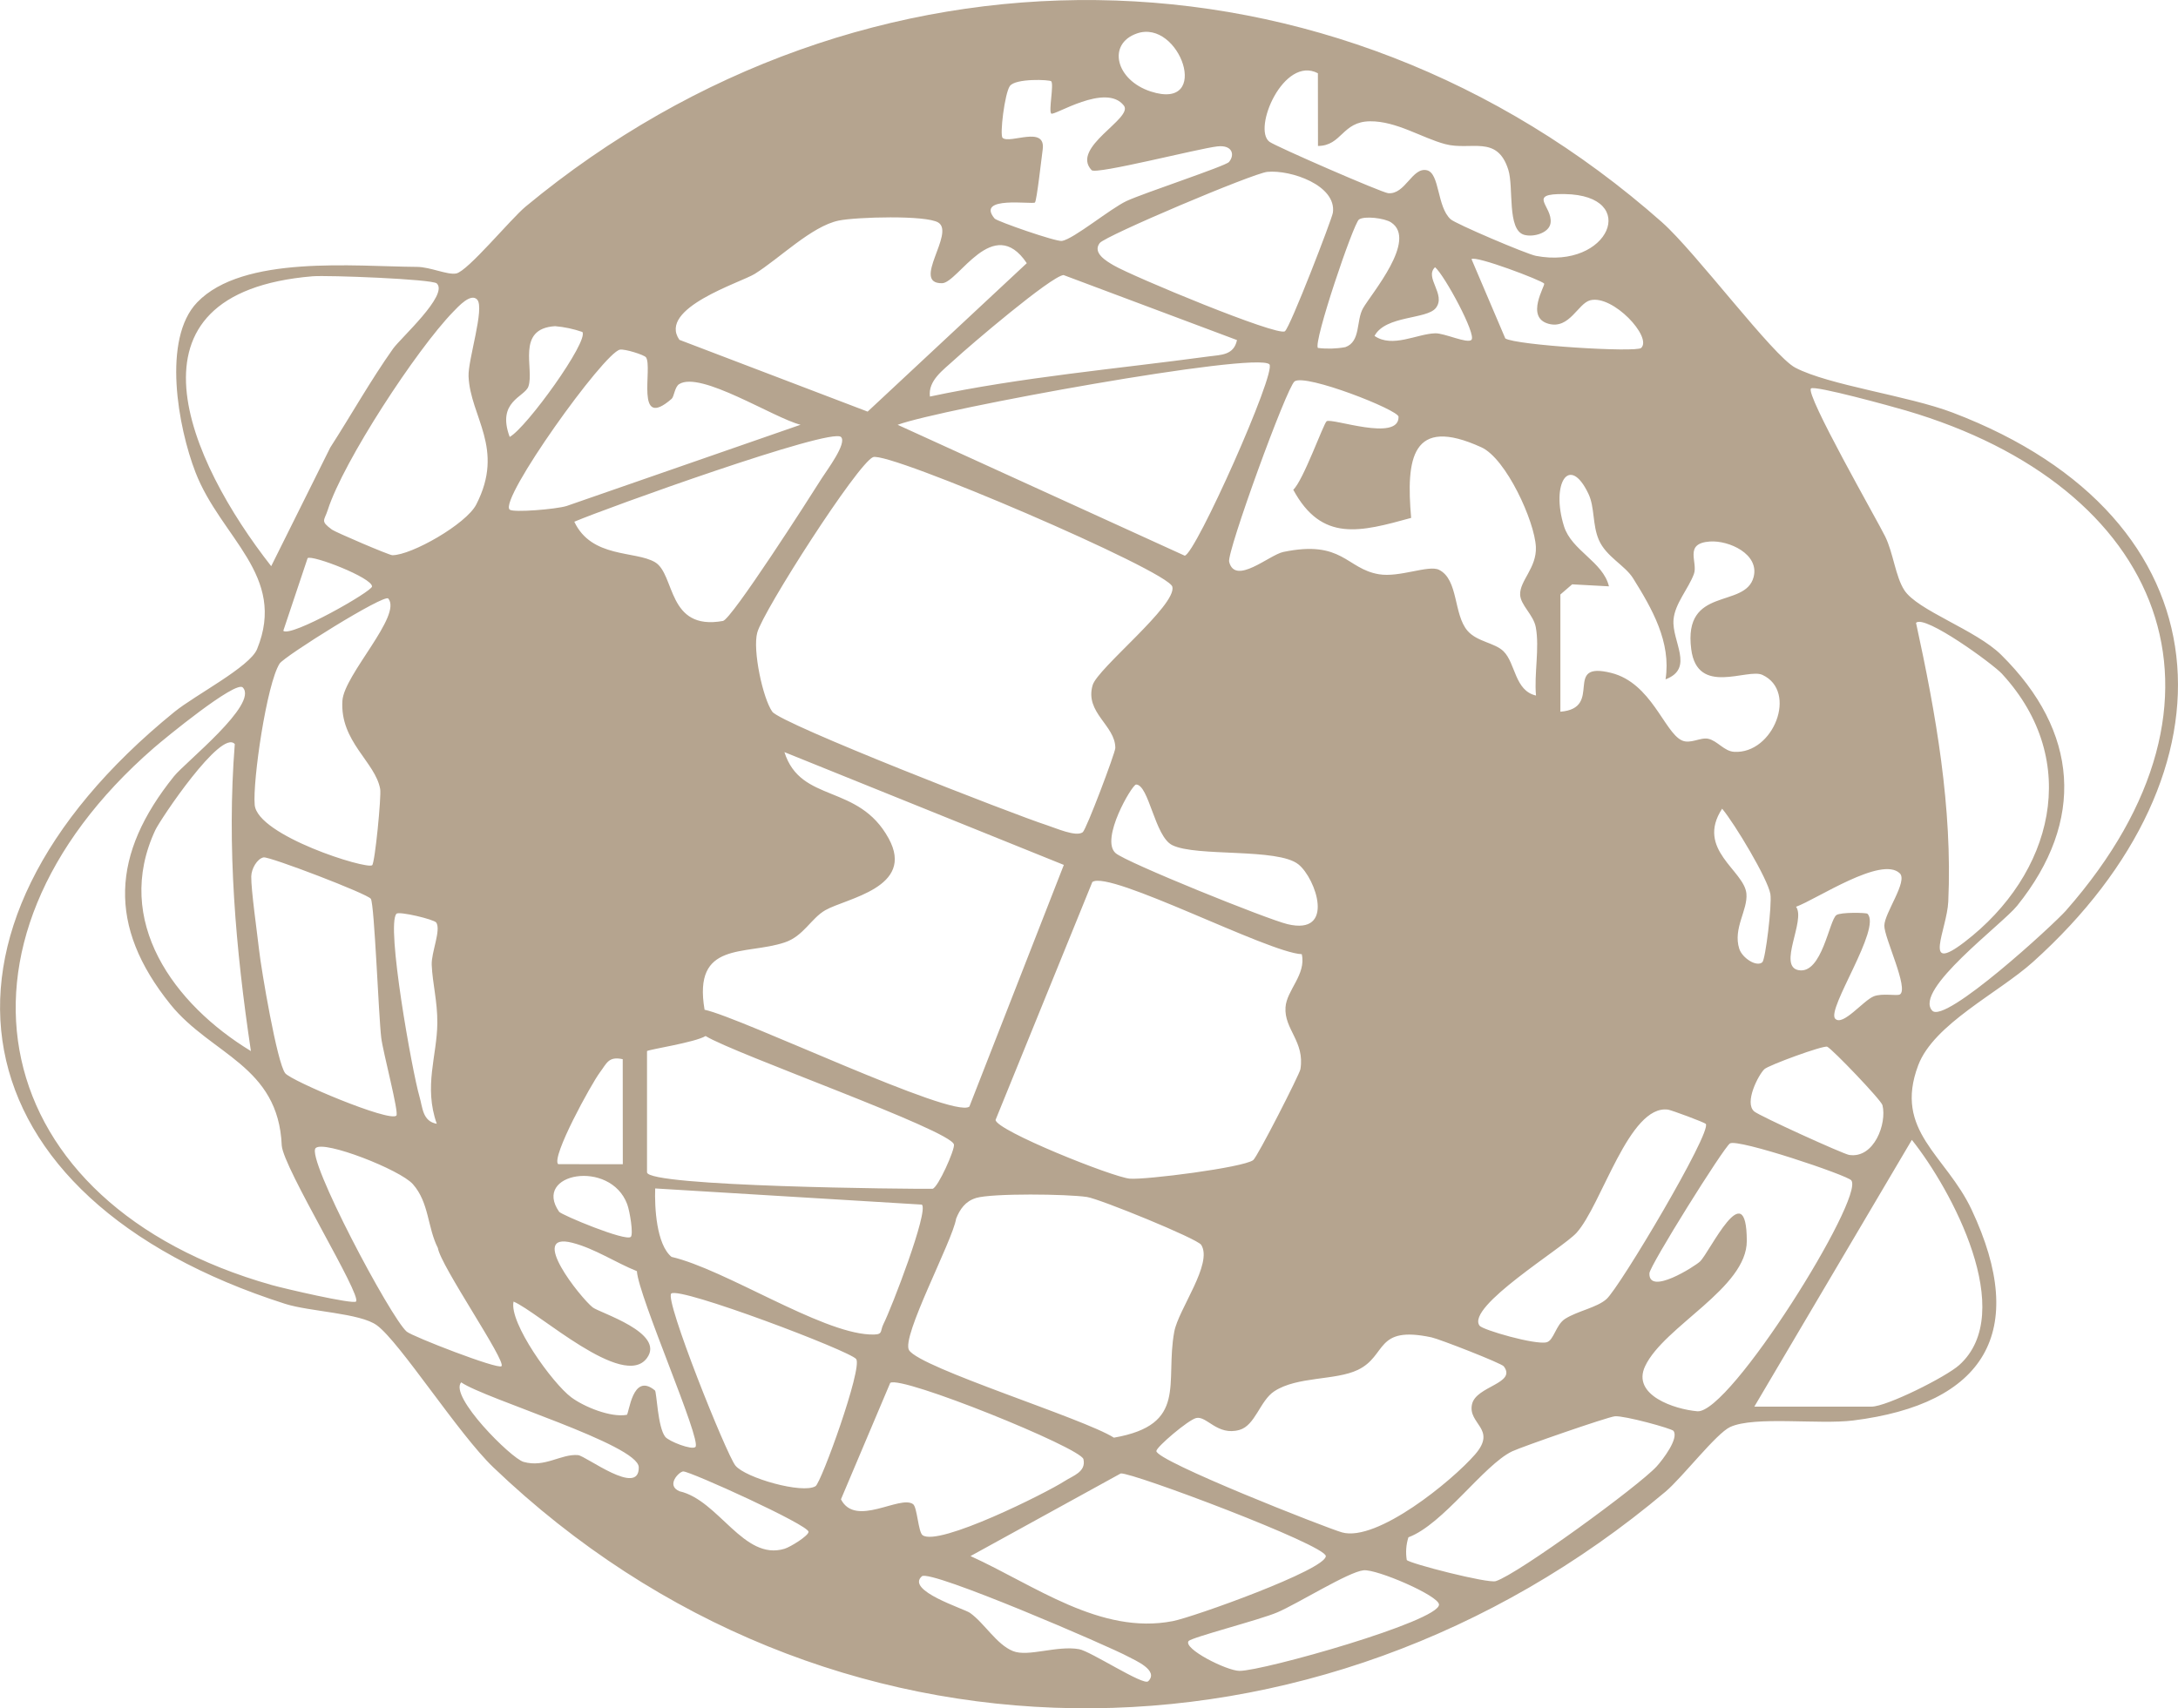 <?xml version="1.0" encoding="UTF-8"?><svg id="Layer_2" xmlns="http://www.w3.org/2000/svg" viewBox="0 0 511.97 401.66"><defs><style>.cls-1{fill:#b5a48f;}</style></defs><g id="Layer_1-2"><path id="Path_91" class="cls-1" d="M390.7,52.28c7.86,6.95,26.08,31.44,31.31,34.17,7.96,4.16,26.4,6.55,36.95,10.55,65.47,24.88,68.52,84.58,18.92,129.18-8.12,7.3-23.31,14.57-26.98,24.3-5.83,15.47,6.51,21.09,12.55,33.93,13.55,28.81,3.04,45.72-27.85,49.58-8.03,1-23.14-1.09-28.88,1.52-3.27,1.49-11.26,11.87-15.2,15.2-81.6,68.73-197.51,68.98-275.55-5.7-8.22-7.87-21.99-29.47-27.39-33.41-3.96-2.89-15.72-3.18-21.56-5.04-77.98-24.93-89.54-87.56-26.02-139.18,4.87-3.96,17.72-10.57,19.43-14.76,7.09-17.34-8.5-26.12-14.48-41.58-4.08-10.54-7.9-31.31.4-39.95,10.77-11.2,36.93-8.44,51.68-8.34,3.11.02,7.14,1.94,9.2,1.55,2.71-.51,12.81-12.81,16.34-15.74,79.5-65.83,189.62-64.85,267.14,3.72M267.23,7.87c-7.03,2.46-4.96,10.97,3.27,13.64,14.45,4.69,6.84-17.18-3.27-13.64M309.78,17.22c-8.01-4.21-15.44,13.11-11.37,16.12,1.49,1.1,26.37,11.94,27.89,12.08,4.04.39,5.64-6.19,9.11-5.39,3.04.7,2.34,8.6,5.59,11.53,1.19,1.08,17.82,8.17,20.04,8.6,17.25,3.3,24.6-14.24,6.78-14.53-9.15-.15-2.78,2.79-3.34,6.82-.33,2.35-4.04,3.38-6.21,2.76-4.07-1.17-2.41-11.15-3.72-15.29-2.63-8.34-8.79-4.41-14.86-6.04-5.48-1.47-11.45-5.42-17.64-5.36-6.59.06-6.61,5.76-12.24,5.8l-.02-17.1ZM247.09,19.11c-.31-.38-8.37-.75-9.71,1.12-1.2,1.67-2.43,11.55-1.7,12.19,1.69,1.5,10.2-3.03,9.42,2.72-.3,2.22-1.39,12.01-1.82,12.47-.51.53-14.04-1.66-9.48,3.78.54.64,14.43,5.49,15.83,5.26,2.75-.45,11.36-7.59,15.17-9.38,3.99-1.87,23.26-8.2,24.09-9.18,1.43-1.7.8-4.05-2.71-3.67-4.33.47-28.54,6.69-29.58,5.59-5.04-5.33,9.89-12.19,7.58-15.18-4.23-5.47-16.47,2.54-17.08,1.87-.64-.7.67-6.8,0-7.61M302.03,77.89c1.23-.87,11.06-26.38,11.28-27.87.91-6.41-9.84-10.14-15.41-9.61-3.35.32-38.11,15.04-39.4,16.74-1.76,2.32,1.59,4.25,3.28,5.24,4.46,2.61,38.48,16.75,40.25,15.5M159.7,79.9l44.25,16.88,37.41-34.9c-7.89-11.77-16.13,4.66-19.92,4.71-7.31.11,3.14-11.81-.89-14.27-2.9-1.78-19.27-1.3-23.38-.46-6.38,1.31-13.92,8.9-19.76,12.54-3.27,2.03-22.88,8.06-17.71,15.5M309.8,81.81c2.14.26,4.31.2,6.44-.19,3.67-1.31,2.5-6.23,4.16-9.14,1.98-3.48,12.86-16.09,6.59-20.19-1.56-1.02-6.25-1.57-7.54-.68-1.31.91-10.83,29.03-9.65,30.21M362.98,66.68c-.52-.74-16.14-6.67-17.08-5.75l7.94,18.64c2.52,1.62,30.78,3.35,31.94,2.24,2.66-2.55-6.65-12.55-11.97-11.21-2.89.73-4.88,6.91-9.84,5.52-5.49-1.54-.69-9.01-.99-9.44M345.88,79.91c1.26-1.18-6.34-15.23-8.55-17.08-2.59,2.43,2.68,6.4.18,9.59-2.13,2.71-11.81,1.7-14.41,6.56,4.21,2.92,10.01-.5,14.26-.61,2.21-.06,7.52,2.49,8.53,1.54M102.68,66.64c-1.05-1.02-25.74-1.97-29.22-1.68-46.83,3.93-29.03,43.53-9.71,68.16l13.88-27.89c4.97-7.72,9.45-15.74,14.76-23.24,1.72-2.44,13.1-12.63,10.29-15.34M290.78,79.96l-40.78-15.29c-2.96.29-22.14,16.66-25.75,20-2.45,2.27-6.14,4.78-5.66,8.57,21.66-4.6,43.67-6.47,65.59-9.44,2.85-.38,5.84-.26,6.59-3.83M112.18,70.45c-1.51-1.64-4.42,1.6-5.66,2.87-8.58,8.84-25.8,35.1-29.47,46.57-.82,2.56-1.83,2.57.99,4.64.82.6,13.41,6,14.18,6.01,4.48.02,17.34-7.3,19.72-11.9,6.82-13.24-1.41-20.6-1.8-30.17-.16-3.83,3.85-16.04,2.03-18.02M136.88,78.05c-2.07-.72-4.22-1.17-6.4-1.36-9.32.57-4.8,10.06-6.28,14.2-.89,2.49-7.51,3.46-4.39,11.84,3.97-2.16,18.65-22.56,17.08-24.68M151.84,84.01c-.42-.58-4.97-2.01-6.11-1.8-3.76.69-28.49,35.23-25.93,37.61.8.75,10.92-.08,13.39-.85l54.99-19.1c-6.35-1.61-23.52-12.74-28.54-9.55-1.05.67-1.17,2.94-1.77,3.46-8.76,7.61-4.36-7.45-6.03-9.78M298.38,85.65c-3.23-3.03-77.41,10.52-87.38,14.23l67.48,30.77c2.51-.26,21.7-43.3,19.9-45M311.84,99.05c1.19-.87,17.03,4.93,16.91-1.06-.03-1.61-21.84-10.18-24.44-8.32-1.84,1.32-15.95,40.12-15.38,42.42,1.41,5.64,9.48-1.64,12.72-2.31,13.97-2.91,14.78,3.95,22.48,5.24,4.86.82,11.69-2.26,14.14-1.04,4.59,2.29,3.36,10.46,6.69,14.33,2.25,2.61,6.42,2.8,8.47,4.83,2.85,2.82,2.6,9.25,7.63,10.4-.47-5.12.86-11.13-.05-16.06-.55-2.96-3.59-5.18-3.68-7.67-.12-3.27,3.92-6.3,3.7-11.21-.27-6.02-6.99-20.78-12.81-23.43-16.44-7.5-17.72,2.68-16.51,16.6-11.93,3.28-20.99,5.8-27.71-6.62,2.35-2.16,7.12-15.57,7.84-16.1M485.69,214.03c43.87-49.94,22.64-99.79-37.65-117.5-3.24-.95-21.51-5.99-22.34-5.19-1.4,1.35,15.57,30.98,17.44,34.8,1.92,3.92,2.4,9.36,4.49,12.61,3.08,4.79,16.83,9.33,22.78,15.22,18.24,18.03,19.83,38.99,3.75,58.99-3.55,4.41-24.45,19.83-19.96,24.67,3,3.24,28.6-20.3,31.49-23.59M197.68,102.74c-2.37-2.28-55.34,16.79-62.68,19.93,4.08,8.64,14.35,6.77,18.98,9.52,4.77,2.84,2.79,16.18,15.96,13.81,2.02-.36,20.34-28.94,23.23-33.55,1.16-1.84,6.03-8.27,4.51-9.72M254.5,195.69c.86-.62,7.67-18.74,7.67-19.81.02-5.35-7.23-8.3-5.33-14.78,1.17-3.98,19.79-18.77,18.74-23.14-.89-3.74-66.84-32-70.37-30.47-3.69,1.6-25.76,36.04-27.2,41.23-1.14,4.1,1.31,15.48,3.52,18.61,2.02,2.85,57.06,24.29,64.52,26.68,2.12.68,6.85,2.82,8.44,1.68M366.79,139.79v27.55c10.32-.82.36-12.03,11.96-9.12,9.42,2.36,12.46,13.89,16.56,15.85,2.03.97,4.4-.79,6.27-.36,2.13.48,3.71,2.92,6.05,3.06,9.22.56,15.04-14.21,6.65-18.09-3.54-1.64-15.29,5.09-16.73-6.02-1.96-15.01,12.68-9.43,14.66-16.98,1.42-5.42-5.83-8.67-10.27-8.36-6.27.44-2.71,4.92-3.78,7.69-1.36,3.55-4.43,6.9-4.77,10.64-.47,5.14,5.01,11.48-1.88,14.08,1.36-8.74-3.18-16.64-7.62-23.75-1.92-3.08-6.35-5.08-8.06-9.04-1.54-3.56-.93-7.67-2.45-10.85-4.52-9.46-8.86-2.33-5.74,7.64,1.8,5.77,9.16,8.31,10.57,14.13l-8.65-.47-2.77,2.39ZM66.59,148.32c1.82,1.58,20.86-9.26,20.86-10.43.01-2.07-14.03-7.48-15.14-6.66l-5.72,17.09ZM87.48,203.44c.67-.6,2.18-16.24,1.89-17.9-1.11-6.38-9.51-11.17-8.88-20.8.4-6.1,14.1-20.03,10.78-24.01-.95-1.14-24.44,13.58-25.54,15.29-3.03,4.73-6.36,27.55-5.86,33.22.63,7.26,26.41,15.27,27.61,14.19M470.64,158.47c-2.19-2.38-18.24-14.06-20.25-12.03,4.68,21.44,8.58,43.47,7.58,65.53-.3,6.63-6.22,17.21,3.82,9.52,20.75-15.89,27.68-42.52,8.84-63.02M57.08,161.64c-1.67-1.74-18.5,12.11-20.92,14.21-52.87,45.96-39.44,107.3,27.68,126.28,2.89.82,19.1,4.59,19.84,3.89,1.48-1.4-17.06-31.36-17.45-36.68-.78-18.84-16.6-21.33-26.16-33.18-14.86-18.44-13.85-35.38.84-53.65,2.66-3.3,19.9-16.96,16.16-20.87M55.18,174.94c-3.18-3.64-17.52,17.76-18.68,20.25-9.95,21.33,4.36,40.94,22.48,51.94-3.58-23.97-5.7-47.99-3.79-72.19M227.86,260.2l22.21-56.84-65.68-26.52c3.84,12.13,17.38,7.28,24.5,20.29,6.34,11.58-9.96,14.06-14.89,16.88-3.36,1.93-5.11,6.09-9.53,7.57-9.3,3.12-21.63-.47-18.85,15.83,8.78,1.89,58.25,25.65,62.23,22.79M267.04,184.47c-.92,0-8.5,12.88-4.8,16.12,2.48,2.18,35.62,15.56,40.4,16.7,11.35,2.72,6.69-10.74,2.58-14.05-4.88-3.93-24-1.71-29.67-4.53-4.13-2.05-5.47-14.24-8.51-14.25M414.27,226.23c.73-.67,2.3-13.55,1.88-16.03-.61-3.57-8.39-16.55-11.34-20.06-6.27,9.62,5.21,14.49,5.71,19.97.35,3.89-3.19,8.15-1.69,12.94.7,2.22,4.11,4.4,5.45,3.18M87.17,211.33c-.71-1.15-23.9-10.02-25.22-9.74-1.52.33-2.85,2.66-2.89,4.48-.05,3.14,1.37,13.1,1.84,17.28.52,4.69,4.24,26.63,6.15,29,1.47,1.83,24.48,11.54,26.12,9.96.67-.65-3.15-14.94-3.55-18.28-.63-5.16-1.59-31.31-2.45-32.71M446.57,205.34c-4.3-4.18-19.52,6.09-24.38,7.86,2.33,3.2-4.45,14.08.66,14.92,5.46.9,7.12-11.79,8.83-12.97,1.02-.71,7.03-.57,7.29-.31,3.4,3.38-9.68,22.46-7.58,24.68,1.76,1.87,6.61-4.28,9.06-5.26,1.99-.8,5.46-.04,6.14-.44,2.2-1.3-3.7-13.35-3.65-16.19.05-3.01,5.57-10.4,3.63-12.3M305.99,224.35c-7.84-.31-45.18-19.86-49.22-16.97l-22.75,55.94c.2,2.52,27.56,13.48,31.56,13.81,3.68.31,26.6-2.59,29-4.36.97-.71,10.9-20.17,11.1-21.37,1.08-6.53-3.86-9.37-3.5-14.58.28-4.03,4.9-7.69,3.82-12.47M102.54,216.91c-.5-.74-8.72-2.7-9.34-2.07-2.51,2.56,3.69,37.15,5.41,43.02.75,2.56.7,5.78,4.06,6.37-3.12-8.81.07-15.97.13-23.69.04-5.11-1.13-9.28-1.32-13.68-.12-2.92,2.25-8.19,1.06-9.96M152.09,247.13v28.5c0,3.37,61.97,3.96,67.13,3.88,1.3-.31,5.27-9.24,5.02-10.41-.72-3.37-51.64-21.33-58.38-25.51-2.48,1.51-13.19,3.13-13.77,3.54M414.74,251.39c-1.4,1.33-4.79,7.88-2.39,9.93,1.25,1.07,20.9,10.01,22.31,10.23,5.88.92,8.92-7.41,7.84-11.7-.31-1.22-11.83-13.23-12.98-13.74-.86-.39-13.79,4.34-14.78,5.28M146.38,249.04c-3.37-.74-3.76.98-5.39,3.14-1.96,2.61-11.47,19.88-9.79,21.54l15.2.02-.02-24.7ZM400.98,264.27c-.28-.38-8.11-3.26-8.87-3.37-9.17-1.26-15.58,22.39-21.53,28.97-3.26,3.6-26.04,17.36-22.79,21.83.72.99,13.11,4.57,15.76,3.9,1.71-.43,2.16-4.13,4.36-5.52,2.97-1.87,7.45-2.62,9.71-4.63,3.14-2.78,24.8-39.26,23.35-41.19M435.19,277.54c-.91-1.21-26.71-9.88-28.54-8.69-1.51.98-18.85,28.72-18.93,30.52-.23,5.35,10.72-1.65,11.89-2.76,2.3-2.2,10.95-20.84,11-4.86.04,11.13-19.47,20.06-23.9,29.47-3.22,6.83,6.96,10.14,12.27,10.6,7.66.66,39.29-50.16,36.21-54.27M412.38,330.73h27.55c3.55,0,17.51-6.98,20.62-9.78,13.73-12.34-1.8-41.24-11.14-52.94l-37.03,62.72ZM117.88,321.22c1.2-1.15-14.3-23.58-14.95-27.78-2.48-4.89-2.04-10.68-5.88-15.02-2.99-3.39-20.89-10.39-22.85-8.48-2.35,2.29,17.67,39.99,21.41,43.16,1.36,1.15,21.42,8.94,22.27,8.12M148.28,290.82c.64-.67-.22-6-.85-7.69-3.98-10.65-22.36-7.35-16,1.78.51.73,15.72,7.08,16.85,5.9M216.7,283.23l-62.69-3.8c-.16,4.44.29,13.15,3.84,16.09,12.58,2.94,34.76,17.65,46.53,18.24,3.45.17,2.33-.57,3.32-2.52,1.81-3.55,10.66-26.5,9-28.01M229.4,281.69c-2.44.73-3.77,2.61-4.65,4.85-.85,5.26-12.99,27.87-11.06,30.92,2.68,4.22,41.08,16.05,48.15,20.57,17.52-3.06,11.95-12.84,14.19-24.92.97-5.26,9.14-16,6.33-20.42-.92-1.45-23.82-10.79-26.84-11.25-4.6-.7-22.24-.92-26.13.24M149.72,298.88c-5.05-2.02-9.89-5.32-15.21-6.68-10.48-2.67,1.93,12.89,4.79,15.18,1.64,1.31,17.14,5.95,12.78,11.92-5.52,7.57-25.5-10.78-31.36-13.27-1.11,4.98,9.18,19.26,13.58,22.52,3.04,2.25,9.25,4.78,13.02,4.11.57-.1,1.28-10.17,6.63-5.74.43.36.63,8.61,2.42,10.9.84,1.07,6.29,3.2,7.1,2.39,1.54-1.54-13.4-35.38-13.76-41.34M201.26,319.55c-1.35-1.89-41.46-17.09-43.47-15.41-1.65,1.39,12.98,37.86,15.08,40.45,2.35,2.9,15.8,6.73,18.84,4.84,1.34-.84,11.08-27.74,9.55-29.89M353.48,321.25c-.56-.73-15.09-6.4-16.99-6.81-13.34-2.83-10.36,4.31-17.29,7.64-5.29,2.55-14.24,1.48-19.66,5.04-3.36,2.2-4.47,8.03-8.17,9.08-5.22,1.49-7.71-3.38-10.19-2.79-1.87.44-9.35,6.81-9.36,7.76,0,2.38,40.01,18.11,43.64,19.13,8.2,2.3,25.8-12.04,31.27-18.32,5.28-6.08-1.81-7.13-.7-11.86,1-4.24,10.54-4.82,7.45-8.87M108.41,325.02c-2.9,3.27,11.76,17.88,14.65,18.7,5.04,1.43,8.81-1.93,12.81-1.59,1.83.15,14.43,9.91,14.28,2.84-.12-5.31-36.2-16.07-41.74-19.95M216.87,360.96c3.78,2.71,29.04-9.9,33.45-12.76,1.85-1.2,5.04-2.13,4.36-5.11-.61-2.68-42.89-19.79-45.42-17.94l-11.58,27.37c3.4,6.69,13.87-1.08,16.95,1.14.98.7,1.21,6.57,2.24,7.3M393.39,336.44c-.42-.57-11.6-3.64-13.79-3.44-1.72.16-21.87,7.16-24.14,8.24-6.67,3.18-16.25,17.21-24.39,20.21-.55,1.73-.68,3.55-.39,5.34.69.84,19.08,5.56,20.93,4.97,5.24-1.66,33.63-22.4,37.8-26.96,1.53-1.68,5.26-6.62,3.97-8.36M160.63,345.96c-.95,0-4.21,3.28-.9,4.67,9.25,2.1,15.09,16.44,24.69,13.52,1.43-.44,5.62-3.05,5.64-3.98.02-1.63-27.79-14.22-29.43-14.2M263.47,346.43l-35.34,19.44c14.99,6.79,30.51,18.61,47.56,15.29,4.89-.95,35.92-12.07,35.96-15.28.04-2.6-45.6-19.75-48.19-19.44M279.4,385.84c-1.38,1.79,8.96,7.01,11.96,7.02,5.56.02,46.98-11.67,46.9-15.59-.05-2.1-14.64-8.38-17.73-8.06-3.56.36-15.42,7.82-20.29,9.9-4.12,1.76-20.16,5.87-20.83,6.74M269.88,395.32c2.67-2.57-3.18-4.98-4.65-5.79-4.16-2.3-46.57-20.62-48.53-18.91-3.86,3.38,9.94,7.62,11.32,8.61,3.42,2.44,6.21,7.41,10.1,8.98,3.57,1.44,10.3-1.38,15.54-.45,2.7.48,15.1,8.62,16.21,7.55"/></g></svg>